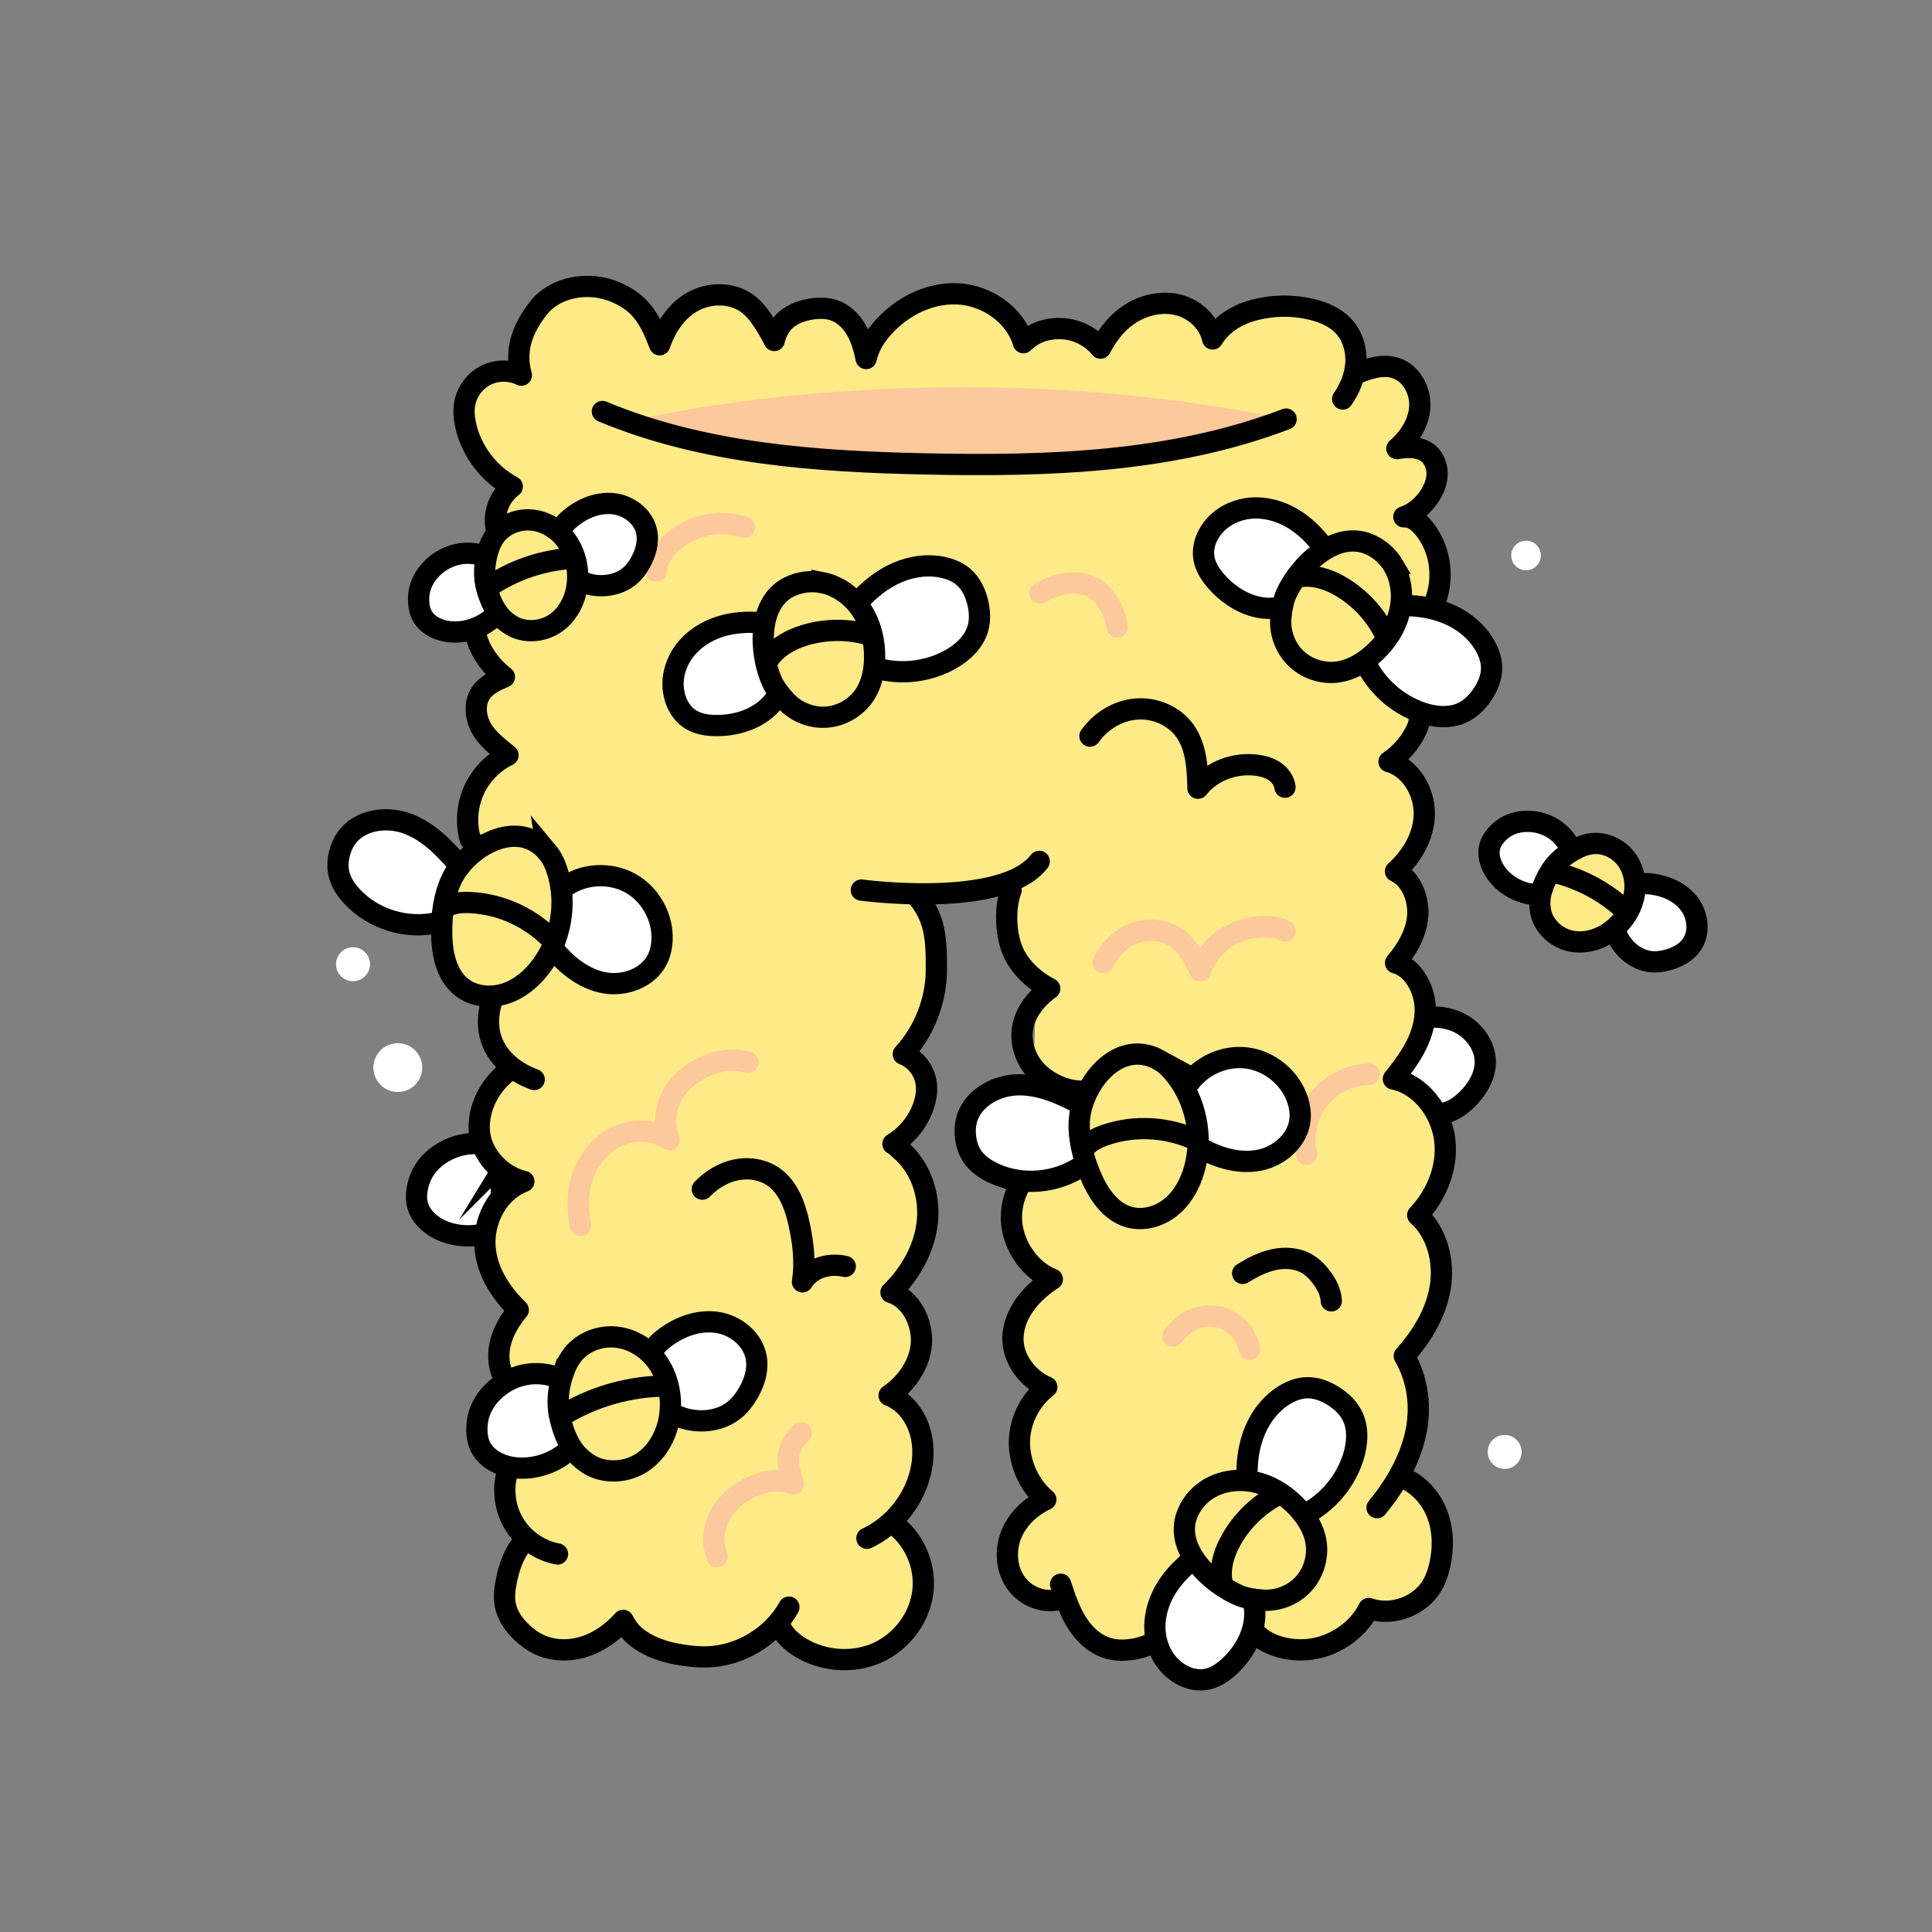 <?xml version="1.0" encoding="UTF-8"?><svg id="Layer_2" xmlns="http://www.w3.org/2000/svg" viewBox="0 0 1000 1000"><rect x="0" y="0" width="1000" height="1000" fill="#808080" stroke="none"/><defs><style>.cls-1,.cls-2,.cls-3,.cls-4{fill:none;}.cls-5,.cls-6,.cls-2,.cls-3,.cls-4{stroke-width:11px;}.cls-5,.cls-6,.cls-2,.cls-4{stroke:#000;}.cls-5,.cls-6,.cls-4{stroke-miterlimit:10;}.cls-5,.cls-7{fill:#feea87;}.cls-6,.cls-8{fill:#fff;}.cls-9{fill:#fbc99b;}.cls-2,.cls-3{stroke-linecap:round;stroke-linejoin:round;}.cls-3{stroke:#fbc99b;}</style></defs><g id="Catalog_Wearables"><g><rect class="cls-1" width="1000" height="1000"/><g><path class="cls-6" d="m313.13,594.42c2.21-2.75,5.34-4.6,8.56-6.05,8.72-3.93,18.97-5.25,27.9-1.81,8.93,3.44,16.02,12.27,15.75,21.83-.2,7.01-4.13,13.46-9.08,18.44-1.92,1.93-4.01,3.7-6.35,5.09-9.46,5.58-22.13,3.85-31.04-2.58"/><path class="cls-6" d="m263.96,597.94c-5.12-3.86-11.51-5.97-17.92-6.03-6.41-.06-12.81,1.91-18.14,5.47-3.76,2.51-7.03,5.83-9.18,9.81-1.32,2.45-2.21,5.12-2.72,7.86-.46,2.46-.62,4.99-.17,7.45,1.37,7.56,8.28,13.06,15.58,15.45,10.46,3.42,22.49,1.63,31.5-4.7"/><path class="cls-5" d="m266.12,595.06c1.89-3.11,4.17-6.01,7.01-8.27,6.29-5,15.12-6.41,22.82-4.13,7.7,2.28,14.19,8.04,17.89,15.18,3.69,7.14,4.68,15.54,3.3,23.45-.5,2.86-1.29,5.67-2.36,8.36-3.55,8.91-10.54,16.73-19.61,19.85-9.07,3.13-20.13,1.08-26.76-5.86-4.31-4.51-8.75-11.13-8.94-26.39-.1-7.81,2.6-15.52,6.66-22.2Z"/><path class="cls-4" d="m259.22,617.23c18.74-6.9,39.49-8.23,58.96-3.78"/></g><g><path class="cls-6" d="m716.57,536.28c2.21-2.75,5.34-4.6,8.56-6.05,8.72-3.93,18.97-5.25,27.9-1.81,8.93,3.44,16.02,12.27,15.75,21.83-.2,7.01-4.13,13.46-9.08,18.44-1.92,1.93-4.01,3.7-6.35,5.09-9.46,5.58-22.13,3.85-31.04-2.58"/><path class="cls-6" d="m667.4,539.8c-5.12-3.86-11.51-5.97-17.92-6.03s-12.81,1.91-18.14,5.47c-3.76,2.51-7.03,5.83-9.18,9.81-1.32,2.45-2.21,5.12-2.72,7.86-.46,2.46-.62,4.99-.17,7.45,1.37,7.56,8.28,13.06,15.58,15.45,10.46,3.42,22.49,1.63,31.5-4.7"/><path class="cls-5" d="m669.55,536.92c1.89-3.11,4.17-6.01,7.01-8.27,6.29-5,15.12-6.41,22.82-4.13,7.7,2.28,14.19,8.04,17.89,15.18,3.69,7.14,4.68,15.54,3.3,23.45-.5,2.86-1.29,5.67-2.36,8.36-3.55,8.91-10.54,16.73-19.61,19.85-9.07,3.13-20.13,1.08-26.76-5.86-4.31-4.51-8.75-11.13-8.94-26.39-.1-7.81,2.6-15.52,6.66-22.2Z"/><path class="cls-4" d="m662.66,559.09c18.74-6.9,39.49-8.23,58.96-3.78"/></g><g><path class="cls-7" d="m724.5,559.38l.29-5.47c-1.17,1.54-2.37,3.06-3.58,4.57,1.12.23,2.21.54,3.28.9Z"/><path class="cls-7" d="m727.6,500.97l.56-10.6c-1.72,2.84-3.71,5.53-5.83,8.05,1.92.52,3.68,1.4,5.27,2.55Z"/><path class="cls-7" d="m734.52,371.01l-.19,3.51c.29-1.16.4-2.34.19-3.51Z"/><path class="cls-7" d="m743.93,783.79c-3.15-8.3-9.5-15.53-17.73-18.86l-2.13.66c.09-.69.17-1.36.25-2.01,3.64-6.54,6.51-13.47,8.22-20.75,3.26-13.9,1.49-28.6-5.7-40.94,9.02-10.11,16.43-22.14,18.62-35.51,2.2-13.37-1.52-28.43-11.67-37.4,9.93-10.47,15.9-25.17,13.93-39.46-1.81-13.16-10.79-25.9-23.23-30.13l-.1,1.91-3.18-2.81s1.56-2.16,3.6-5.05l-.03.48c3-3.95,5.79-8.05,8.03-12.45.78-1.31,1.27-2.28,1.28-2.67,3.18-7.19,4.67-15.37,2.77-23-1.42-5.7-4.59-11.43-9.27-14.82l-.18,3.4-5.09-5.95,6.14-13.88-.31,5.83c2.98-4.93,5.12-10.29,5.61-15.99.48-5.52-.88-11.67-3.89-16.46l-.32,6.09-7.58-9.82,1.07-2.8c2.81,1.48,5.1,3.78,6.83,6.53l.89-16.74c-2.01,3.08-4.41,5.92-7.05,8.47l1.81-4.72,5.62-10.75-.37,7c3.93-6.03,6.4-12.92,6.44-20.08.03-5.46-1.62-11.11-4.53-15.87l-.12,2.17-13.63-13.15,12.09-21.24,6.91-55.79,1.48-7.19,1.63,5.15c6.41-12.03,5.63-27.56-1.96-38.88-1.29-1.92-2.81-3.9-4.56-5.49-.38-2.02-.81-4.33-1.28-6.82,1.97-1.51,3.74-3.32,5.27-5.28,2.93-3.75,5.13-8.24,5.3-12.99.17-4.75-1.99-9.75-6.1-12.13-3.16-1.83-6.99-2.15-10.74-1.88-.2-.97-.39-1.9-.58-2.81,4.7-5.11,8.07-11.49,8.46-18.37.47-8.44-4.41-17.41-12.45-20.03-5.64-1.84-11.72-.46-17.35,1.66-1.25-1.12-2.29-1.81-3.01-1.82-.11,0-.29,0-.5,0,.13-.9.22-1.8.27-2.71.35-6.77-1.75-13.78-6.35-18.76-4.33-4.69-10.51-7.3-16.72-8.78-9.84-2.34-20.27-2.17-30.03.5-8.56,2.34-16.55,7.2-21.07,14.83-1.79-8.33-8.82-15.05-17.01-17.4-8.19-2.35-17.25-.62-24.57,3.75-7.32,4.36-12.53,10.84-16.45,18.41-4.8-5.93-12.18-9.68-19.8-10.08-7.62-.39-14.71,1.87-20.1,7.27-4.27-14.57-19.18-24.7-34.35-25.3-15.17-.61-29.96,7.33-39.62,19.04-3.7,4.48-6.1,8.81-7.44,14.46-1.07-5.19-2.49-10.38-5.17-14.95-2.67-4.57-6.73-8.51-11.77-10.14-3.2-1.04-6.65-1.1-10-.72-4.68.53-9.32,1.97-13.18,4.66-3.86,2.69-6.43,7.2-7.43,11.81-1.5-2.98-3.14-5.89-4.93-8.71-2.5-3.93-5.34-7.75-9.11-10.48-7.87-5.7-19.04-5.7-27.64-1.2-8.61,4.5-14.53,13.4-17.62,22.61-5.29-13.62-9.69-21.69-23.15-27.36-13.46-5.67-30.88-2.93-39.81,8.62-8.18,10.58-12.24,21.58-8.65,34.46-5.64-2.81-12.6-2.81-18.25,0-5.65,2.8-9.85,8.35-11.02,14.54-.72,3.78-.35,7.7.47,11.46,2.93,13.35,12.06,25.23,24.11,31.69-5.9,4.37-9.29,11.9-8.66,19.21.23,2.65.95,5.24,1.84,7.75,1.01,2.84,2.28,5.63,4.02,8.07l-3.84,8.32c-4.07,3.95-7.88,8.18-10.28,13.29-3.28,6.99-3.58,15.23-1.25,22.58,1.75,5.53,5.34,11.01,9.63,15.37l.2,5.84c-3.19,1.6-6.15,3.6-8.07,6.55-3.45,5.29-2.66,12.49.38,18.03,2.12,3.86,5.6,7.2,9.18,10.22.1,1.97.22,4.06.33,6.24-5.79,3.87-10.5,9.37-13.36,15.73-3.54,7.86-4.22,16.97-1.9,25.27,8.02,7.74,14.28,17.41,18.36,27.93.41,13,.99,30.53,1.35,41.9-7.54,7.5-11.44,18.63-9.92,29.19.91,6.31,4.05,11.78,8.46,16.17-.64,2.43-1.44,5.25-2.17,7.96-7.33,7.19-11.93,17.23-11.41,27.45.46,9.04,6.07,17.53,13.76,22.56,0,1.24.03,5.07.06,9.86-6.97,6.48-11.01,16.33-10.91,26,.12,11.92,6.14,22.71,14.22,31.53.23,2.03.46,4.09.7,6.17-3.44,4.72-6.16,9.98-7.22,15.7-1.29,6.97-.02,14.68,4.75,19.92.32,14.96,3.75,30.58-.67,44.88-2.78,8.99-1.54,19.13,3.32,27.19,2.64,4.37,6.33,8.08,10.62,10.84l-5.77-1.41c-4.97,5.65-7.47,13.07-8.9,20.45-.77,3.94-1.27,8.01-.53,11.96,1.04,5.6,4.5,10.49,8.63,14.41,2.53,2.39,5.35,4.5,8.48,6.03,7.34,3.59,16.1,3.76,23.88,1.27,7.78-2.49,14.62-7.48,20.06-13.58,2.97,6.02,7.18,9.62,13.16,12.69,5.98,3.06,12.62,4.62,19.28,5.52,3.56.48,7.16.79,10.75.7,15.54-.36,30.62-8.54,39.67-21.14,1.41-.37,2.86-.76,4.33-1.15l-6.29,5.78c2.13,5.14,6.51,9.06,11.3,11.89,11.84,7,27.1,8.05,39.62,2.35,12.52-5.7,21.83-18.13,23.37-31.79,1.54-13.67-4.93-28.04-16.42-35.61l-3.88,3.56c.08-.25.16-.51.24-.75,9.08-6.95,15.85-16.95,18.65-28.04,1.97-7.77,2.04-16.14-.71-23.66-2.62-7.17-7.44-13.28-14.35-16.35l.03-1.21c8.42-6.21,14.86-15.57,15.63-25.97.73-9.87-4.3-21.11-13.05-25.45l.24-4.13c8.46-9.3,14.55-20.91,15.88-33.38,1.45-13.5-3.2-27.87-13.35-36.84l.03-6.83c5.32-4.44,9.38-10.37,11.52-16.96,1.11-3.43,1.71-7.07,1.31-10.65-.69-6.18-4.38-11.65-9.76-14.61l.83-4.6c8.95-11.29,14.05-25.6,14.11-40.02.05-11.27-2.99-22.51-8.54-32.31l7.71-5.4c3.87.83,7.81,1.33,11.76,1.55,3.53.19,7.08.18,10.58-.29,4.43-.6,8.71-1.96,12.76-3.86l.42,1.59,1.32,21.2,2,3.18c.34,1.26.72,2.47,1.16,3.61.54,1.4,1.2,2.75,1.94,4.07l-.22-3.09,10.77,17.16s-1.63,44.78-.92,52.42c.48,5.15-3.24,30.62-5.76,48.75-4.64,6.71-6.91,15.09-5.91,23.21,1.08,8.87,5.98,17.76,13.02,23.54.19.58.36,1.13.51,1.64l.41,5.9c-.03.7-.05,1.55-.06,2.52-7.39,6.53-12.98,15.09-13.33,24.78-.34,9.6,5.8,19.1,14.18,24.02.06,2.06.09,3.27.09,3.27v1.31c-6.73,6.66-10.8,15.98-10.92,25.45-.12,9.46,3.85,19.76,10.42,26.83l-.04,4.77c-6.49,3.82-11.9,9.55-14.67,16.53-3.22,8.13-2.53,17.93,2.6,25.01,5.13,7.08,14.81,10.83,23.15,8.18l-.22-3.08,1.81.54c1.84,5.31,3.93,10.54,6.97,15.24,4.01,6.2,9.94,11.51,17.14,13.18,2.49.58,5.08.71,7.63.58,7.3-.38,17.76-3.35,19.94-10.33,14.92.75,31.4.41,46.33-.2,2.36,3.83,6.43,6.3,10.63,7.89,8.94,3.39,19.14,3.34,28.05-.14,8.91-3.48,16.82-10.19,21.1-18.75,12.03,4.27,26.75-1.23,33.04-12.34,1.79-3.16,2.94-6.66,3.73-10.2,1.95-8.66,1.82-17.92-1.33-26.22Z"/></g><path class="cls-2" d="m262.14,291.81c-5.33,4.97-10.8,10.11-13.89,16.71-3.28,6.99-3.58,15.23-1.25,22.58,2.33,7.36,7.91,14.64,14.08,19.28-4.67,1.95-9.56,4.24-12.32,8.48-3.45,5.29-2.66,12.49.38,18.03,3.04,5.54,8.9,10.02,13.8,13.99-7.75,3.77-14.11,10.33-17.65,18.19-3.54,7.86-4.22,16.97-1.9,25.27,17.22,16.62,26.33,42.12,23.21,65.85.06-.36.14,1.17.2.8-9.93,7.26-15.37,20.19-13.62,32.37,1.75,12.17,11.74,21.23,23.32,25.39"/><path class="cls-2" d="m282.01,320.48c-3.84-8.64-3.01-19.05,1.62-27.29s12.8-14.27,21.89-16.87"/><path class="cls-2" d="m279.92,297.2c-5.47-1.72-11.15-3.56-15.25-7.57-3.01-2.94-4.92-6.83-6.33-10.8-.89-2.51-1.61-5.1-1.84-7.75-.63-7.31,2.76-14.84,8.66-19.21-12.04-6.46-21.18-18.34-24.11-31.69-.83-3.76-1.19-7.68-.47-11.46,1.17-6.19,5.37-11.74,11.02-14.54,5.65-2.8,12.6-2.8,18.25,0-3.59-12.88.47-23.88,8.65-34.46,8.93-11.56,26.35-14.29,39.81-8.62,13.46,5.67,17.87,13.74,23.15,27.36,3.09-9.21,9.01-18.11,17.62-22.61,8.61-4.5,19.78-4.5,27.64,1.2,3.77,2.73,6.61,6.55,9.11,10.48,1.79,2.82,3.44,5.73,4.93,8.71.99-4.6,3.56-9.12,7.43-11.81,3.86-2.69,8.5-4.12,13.18-4.66,3.35-.38,6.79-.31,10,.72,5.04,1.63,9.1,5.57,11.77,10.14,2.67,4.57,4.1,9.76,5.17,14.95,1.35-5.65,3.74-9.98,7.44-14.46,9.66-11.71,24.45-19.64,39.62-19.04,15.17.61,30.07,10.73,34.35,25.3,5.38-5.4,12.48-7.66,20.1-7.27,7.62.39,15,4.15,19.8,10.08,3.93-7.56,9.14-14.04,16.46-18.41,7.32-4.36,16.38-6.09,24.57-3.75,8.19,2.35,15.22,9.07,17.01,17.4,4.52-7.64,12.51-12.49,21.07-14.83,9.76-2.67,20.19-2.85,30.03-.5,6.21,1.48,12.39,4.08,16.72,8.78,4.6,4.98,6.7,11.99,6.35,18.76s-3,13.3-6.85,18.88"/><path class="cls-2" d="m702.55,193.18c6.3-2.64,13.37-4.79,19.87-2.67,8.04,2.62,12.92,11.59,12.45,20.03-.47,8.44-5.44,16.14-11.85,21.65,4.9-.79,10.42-1.09,14.71,1.4,4.12,2.38,6.28,7.38,6.1,12.13s-2.38,9.24-5.3,12.99c-3.09,3.95-7.13,7.31-11.91,8.81,5.31-.34,9.52,4.36,12.48,8.78,7.58,11.33,8.36,26.85,1.96,38.88"/><path class="cls-2" d="m734.52,371.01c.42,2.32-.42,4.68-1.43,6.81-3.13,6.61-8.07,12.35-14.14,16.43,11.07,3.02,18.33,15.38,18.27,26.85s-6.37,22.25-14.91,29.9c8.2,3.75,12.24,14.39,11.47,23.37-.77,8.98-5.64,17.14-11.44,24.04,7.6,2.05,12.63,9.74,14.53,17.37,1.9,7.63.41,15.81-2.77,23s-7.97,13.55-12.89,19.69c14.13,2.93,24.56,16.74,26.52,31.03,1.96,14.29-4.01,28.99-13.93,39.46,10.15,8.97,13.87,24.03,11.67,37.4-2.2,13.37-9.6,25.4-18.62,35.51,7.19,12.34,8.96,27.04,5.7,40.94-3.26,13.9-10.71,26.55-19.8,37.56"/><path class="cls-2" d="m548.99,819.99c2.31,7.02,4.66,14.12,8.67,20.33,4.01,6.2,9.94,11.51,17.14,13.18,2.49.58,5.08.71,7.63.58,7.3-.38,17.76-3.35,19.94-10.33,14.92.75,31.4.41,46.33-.2,2.36,3.83,6.43,6.3,10.63,7.89,8.94,3.39,19.14,3.34,28.05-.14,8.91-3.48,16.82-10.19,21.1-18.75,12.03,4.27,26.75-1.23,33.04-12.34,1.79-3.16,2.94-6.66,3.73-10.2,1.95-8.66,1.82-17.92-1.33-26.22-3.15-8.3-9.5-15.53-17.73-18.86"/><path class="cls-2" d="m549.11,827.61c-8.34,2.64-18.02-1.1-23.15-8.18-5.13-7.08-5.82-16.88-2.6-25.01,3.22-8.13,10.03-14.57,17.95-18.27-8.49-6.88-13.8-18.94-13.66-29.87.14-10.93,5.52-21.67,14.18-28.34-10.04-4.13-17.93-14.87-17.54-25.72.45-12.61,9.75-23.33,20.39-30.11-11.17-4.37-19.5-16.37-20.95-28.28-1.45-11.91,4.08-24.42,13.87-31.35,11.84-8.38,14.82-24.95,21.81-37.67-8.21-.24-16.74-4.12-22.52-9.96s-8.91-14.37-7.64-22.49c1.32-8.46,7.12-15.69,14.08-20.68-8.34-4.24-16.16-11.64-19.51-20.38-3.35-8.73-3.84-21.74-.48-30.47"/><path class="cls-2" d="m473.54,462.68c10.72,11.83,11.19,23.4,11.12,39.37-.07,15.97-6.31,31.84-17.13,43.58,6.55,2.57,11.17,8.65,11.95,15.65.4,3.58-.2,7.22-1.31,10.65-2.7,8.34-8.48,15.64-15.99,20.16,1.66.78,2.23,1.74,3.64,2.91,10.72,8.91,15.64,23.7,14.15,37.56-1.49,13.86-8.83,26.67-18.8,36.41,10.39,3.18,16.52,15.7,15.72,26.54-.8,10.84-7.76,20.57-16.69,26.75,7.47,2.9,12.63,9.27,15.38,16.79,2.75,7.52,2.68,15.9.71,23.66-3.67,14.49-14.07,27.13-27.58,33.51"/><path class="cls-2" d="m288.57,804.34c-9.24-1.73-17.64-7.56-22.5-15.62-4.86-8.05-6.1-18.2-3.32-27.19,4.42-14.3.99-29.91.67-44.88-4.77-5.24-6.04-12.95-4.75-19.92,1.29-6.97,5.04-13.27,9.57-18.71-9.58-9.35-17.13-21.31-17.27-34.69-.14-13.38,7.63-27.16,20.18-31.81-12.11-2.81-22.45-14.19-23.08-26.61-.63-12.42,6.29-24.6,16.51-31.68"/><path class="cls-2" d="m403.42,841.11c2.13,5.14,6.51,9.06,11.3,11.89,11.84,7,27.1,8.05,39.62,2.35,12.52-5.7,21.83-18.13,23.37-31.79,1.54-13.67-4.93-28.04-16.42-35.6"/><path class="cls-2" d="m270.93,798.16c-4.97,5.65-7.47,13.07-8.9,20.45-.77,3.94-1.27,8.01-.53,11.96,1.04,5.6,4.5,10.49,8.63,14.41,2.53,2.39,5.35,4.5,8.48,6.03,7.34,3.59,16.1,3.76,23.88,1.27,7.78-2.49,14.62-7.48,20.06-13.58,2.97,6.02,7.18,9.62,13.16,12.69,5.98,3.06,12.62,4.62,19.28,5.52,3.56.48,7.16.79,10.75.7,17.37-.41,34.18-10.57,42.61-25.76"/><path class="cls-2" d="m564.16,381.01c5.57-7.83,14.55-13.31,24.13-14.03,9.58-.72,19.54,3.58,25.1,11.42,5.93,8.38,6.41,19.32,6.68,29.58,7.13-9.02,18.99-13.34,30.4-11.91,3.3.41,6.61,1.35,9.35,3.24,2.74,1.89,4.87,4.82,5.29,8.13"/><path class="cls-2" d="m363.51,615.5c4.72-4.86,10.74-8.58,17.37-9.96,6.63-1.38,13.88-.28,19.44,3.59,7.89,5.48,11.32,15.35,13.36,24.74,2.11,9.71,3.25,19.79,1.67,29.6,4.5-7.31,13.76-9.89,22.13-7.97"/><path class="cls-2" d="m643.19,659.1c5.05-3.11,10.4-5.9,16.2-7.13,5.8-1.24,12.14-.8,17.24,2.22,3,1.78,5.45,4.36,7.52,7.16,2.6,3.52,4.71,7.59,4.92,11.97"/><path class="cls-9" d="m324.19,218.45s150.53-38.4,333.28-3.18l-14.1,9.54-97.79,15.22-104.3.05-87.89-12.46-29.21-9.17Z"/><path class="cls-3" d="m339.65,295.53c-.02-3.49,1.66-6.77,3.71-9.6,9.2-12.7,27.13-18.26,41.9-12.99"/><path class="cls-3" d="m538.34,306.95c4.13-2.32,8.56-4.18,13.24-4.9,4.68-.71,9.62-.22,13.82,1.96,7.44,3.87,11.41,12.31,12.98,20.55"/><path class="cls-3" d="m571.03,498.3c3.23-6.91,9.05-12.71,16.22-15.32,7.17-2.61,15.63-1.81,21.85,2.61,5.72,4.07,9.08,10.6,12.13,16.92,2.84-7.48,7.37-13.36,14.2-17.54,6.83-4.18,15.06-6.02,23.01-5.15,2.33.26,4.7.76,6.69,2.02"/><path class="cls-3" d="m676.31,597.46c-2.27-9.77.09-20.51,6.26-28.42s16.01-12.83,26.04-13.01"/><path class="cls-3" d="m607.04,691.56c1.64-1.73,3.15-3.59,4.95-5.16,5.6-4.91,13.9-6.52,20.93-4.09,7.04,2.44,12.55,8.84,13.92,16.16"/><path class="cls-3" d="m371.22,805.72c-2.87-6.86-1.99-14.98,1.56-21.51,3.55-6.53,9.57-11.53,16.31-14.65,6.73-3.11,14.73-4.4,21.54-1.46-.97-3.59-2.29-7.04-2.53-10.75-.11-1.82-.14-3.67.25-5.46.87-3.98,3.66-7.22,6.35-10.28"/><path class="cls-3" d="m300.48,634.27c-1.91-8.92-1.62-18.42,1.68-26.93,3.3-8.5,9.78-15.9,18.15-19.51,8.38-3.61,18.61-3.11,26.15,2.03-3.24-7.8-2.11-17.18,2.36-24.36,4.47-7.17,11.83-12.28,19.85-14.95,5.94-1.97,12.51-2.66,18.45-.7"/><g><path class="cls-6" d="m226.44,477.51c-15.67,3.67-33.12-1.62-44.11-13.38-3.23-3.45-5.98-7.53-6.97-12.16-.72-3.36-.48-6.87.36-10.2.7-2.79,1.84-5.48,3.48-7.85,6.59-9.47,20.36-11.64,31.23-7.77,10.86,3.86,19.34,12.43,26.78,21.24"/><path class="cls-6" d="m292.13,459.14c9.74-7.01,23.54-7.85,34.05-2.06,10.51,5.79,17.19,17.9,16.47,29.88-.2,3.33-.93,6.65-2.42,9.63-4.75,9.55-16.76,13.98-27.27,12.13-10.5-1.86-19.47-8.89-26.18-17.19"/><path class="cls-5" d="m283.45,441.13c2.52,3.02,4.09,6.72,5.22,10.48,4.93,16.38,1.59,35.03-8.72,48.69-4.71,6.23-10.94,11.54-18.36,13.97-7.42,2.43-16.1,1.67-22.32-3.05-8.45-6.41-10.63-18.16-10.66-28.77-.03-9.11,1.1-18.39,4.85-26.69,7.75-17.15,34.5-33.22,49.99-14.62Z"/><path class="cls-4" d="m230.87,469.44c3.75-2.19,8.29-2.48,12.62-2.27,16.06.78,31.71,8.05,42.66,19.82"/></g><g><path class="cls-6" d="m560.11,603.36c-13.21,9.18-31.38,10.7-45.93,3.82-4.28-2.02-8.34-4.8-10.96-8.73-1.91-2.86-2.98-6.21-3.42-9.62-.37-2.85-.31-5.78.34-8.58,2.63-11.23,14.64-18.32,26.16-18.74s22.56,4.43,32.72,9.88"/><path class="cls-6" d="m614.41,562.07c6.47-10.11,18.99-15.97,30.9-14.47,11.9,1.51,22.58,10.31,26.32,21.71,1.04,3.16,1.58,6.52,1.3,9.84-.89,10.63-10.43,19.18-20.88,21.32-10.45,2.14-21.38-1.08-30.67-6.33"/><path class="cls-5" d="m599.7,548.54c3.45,1.88,6.28,4.74,8.72,7.82,10.62,13.41,14.39,31.98,9.84,48.47-2.08,7.53-5.92,14.76-11.92,19.76-6,5-14.35,7.49-21.88,5.39-10.22-2.85-16.57-12.97-20.51-22.82-3.38-8.46-5.75-17.5-5.33-26.6.88-18.8,19.83-43.6,41.08-32.02Z"/><path class="cls-4" d="m561.26,594.23c2.68-3.41,6.79-5.36,10.89-6.77,15.21-5.2,32.44-4.21,46.96,2.7"/></g><g><path class="cls-6" d="m444.47,311.27c5.62-6.25,12.34-11.64,20.07-14.95,7.73-3.31,16.51-4.46,24.66-2.38,3.39.86,6.67,2.3,9.35,4.55,4,3.38,6.35,8.37,7.55,13.46,1.04,4.38,1.3,9.04.05,13.37-2.07,7.15-8.02,12.59-14.55,16.18-11.44,6.3-25.39,7.89-37.96,4.32"/><path class="cls-6" d="m391.94,322.19c-7.49-.43-15.13.4-22.11,3.17-6.98,2.76-13.26,7.54-17.18,13.94-1.65,2.69-2.86,5.63-3.6,8.7-2.2,9.19.86,20.17,9.11,24.78,3.74,2.09,8.14,2.71,12.42,2.76,11.76.15,24.2-4.27,30.89-13.95"/><path class="cls-5" d="m425.49,301.54c8.56,1.68,16.09,7.37,20.77,14.73,4.69,7.36,6.67,16.25,6.43,24.98-.17,6.21-1.47,12.52-4.77,17.79-4.24,6.78-11.75,11.39-19.71,12.11-7.96.71-16.18-2.49-21.55-8.4-2.57-2.82-5.52-6.48-7.08-9.96-6.48-14.43-7.98-40.53,8.85-48.95,5.22-2.61,11.34-3.41,17.06-2.29Z"/><path class="cls-4" d="m396.27,343.94c3.77-7.82,11.94-12.64,20.25-15.15,10.87-3.29,22.7-3.33,33.6-.13"/></g><g><path class="cls-6" d="m726.59,313.4c8.41.05,16.9,1.5,24.5,5.07,7.61,3.58,14.3,9.38,18.15,16.85,1.6,3.11,2.71,6.52,2.8,10.01.13,5.23-2.04,10.3-5.05,14.59-2.59,3.69-5.89,6.98-9.96,8.91-6.72,3.2-14.74,2.37-21.76-.13-12.31-4.37-22.76-13.74-28.44-25.51"/><path class="cls-6" d="m683.55,281.38c-4.65-5.89-10.35-11.04-17.05-14.42-6.7-3.38-14.45-4.9-21.83-3.58-3.1.55-6.11,1.6-8.89,3.09-8.33,4.46-14.51,14.04-12.47,23.27.92,4.19,3.38,7.88,6.19,11.12,7.7,8.89,19.27,15.26,30.94,13.82"/><path class="cls-5" d="m721.26,292.75c4.43,7.51,5.18,16.92,2.79,25.31-2.39,8.39-7.72,15.78-14.4,21.4-4.75,4-10.34,7.22-16.47,8.25-7.88,1.33-16.32-1.22-22.14-6.69-5.82-5.48-8.88-13.75-8.03-21.69.41-3.79,1.18-8.43,2.74-11.91,6.49-14.43,25-32.89,42.47-25.9,5.42,2.17,10.08,6.21,13.05,11.23Z"/><path class="cls-4" d="m670.16,299.06c8.35-2.37,17.38.53,24.77,5.07,9.68,5.94,17.57,14.76,22.41,25.03"/></g><g><path class="cls-6" d="m645.48,764.89c-.25-8.4.88-16.94,4.18-24.67,3.3-7.73,8.86-14.63,16.19-18.75,3.05-1.71,6.41-2.95,9.9-3.16,5.22-.32,10.37,1.67,14.76,4.52,3.78,2.45,7.18,5.64,9.27,9.63,3.45,6.6,2.9,14.65.66,21.75-3.92,12.46-12.91,23.24-24.46,29.35"/><path class="cls-6" d="m615.04,809.07c-5.72,4.86-10.66,10.74-13.8,17.56s-4.38,14.61-2.79,21.95c.67,3.08,1.82,6.05,3.41,8.77,4.76,8.17,14.56,13.99,23.71,11.62,4.15-1.07,7.75-3.66,10.89-6.58,8.61-8.02,14.55-19.81,12.69-31.42"/><path class="cls-5" d="m625.03,770.97c7.35-4.7,16.72-5.78,25.19-3.7,8.47,2.08,16.05,7.15,21.9,13.62,4.17,4.61,7.59,10.07,8.84,16.16,1.62,7.83-.63,16.36-5.89,22.37-5.26,6.02-13.42,9.38-21.39,8.81-3.8-.27-8.47-.87-12-2.31-14.65-5.96-33.77-23.79-27.42-41.51,1.97-5.49,5.84-10.3,10.75-13.44Z"/><path class="cls-4" d="m633.19,821.81c-2.67-8.26-.1-17.39,4.17-24.94,5.59-9.89,14.11-18.09,24.2-23.3"/></g><g><path class="cls-6" d="m289.91,274.79c1.18-2.67,3.28-4.82,5.54-6.66,6.13-5.01,14.03-8.26,21.9-7.43,7.87.84,15.43,6.37,17.26,14.07,1.34,5.65-.42,11.64-3.3,16.67-1.12,1.95-2.41,3.82-3.99,5.43-6.36,6.49-16.86,7.82-25.35,4.59"/><path class="cls-6" d="m251.39,288.14c-4.92-1.99-10.48-2.3-15.61-.98-5.13,1.33-9.82,4.27-13.32,8.26-2.47,2.81-4.37,6.17-5.23,9.81-.53,2.24-.67,4.57-.49,6.86.16,2.06.57,4.12,1.46,5.99,2.72,5.75,9.42,8.66,15.76,9.01,9.09.49,18.32-3.52,24.16-10.51"/><path class="cls-5" d="m252.49,285.38c.84-2.89,2.04-5.7,3.83-8.11,3.95-5.34,10.7-8.36,17.35-8.19,6.64.17,13.06,3.38,17.55,8.29,4.48,4.91,7.07,11.41,7.66,18.03.22,2.39.18,4.8-.1,7.19-.92,7.88-4.83,15.62-11.41,20.07-6.58,4.44-15.85,5.18-22.64,1.06-4.41-2.68-9.38-7.02-12.8-19.17-1.75-6.22-1.25-12.96.56-19.16Z"/><path class="cls-4" d="m251.74,304.57c13.5-9.53,29.79-15.04,46.3-15.66"/></g><g><path class="cls-6" d="m847.16,458.1c2.58-.9,5.4-.84,8.11-.48,7.36.98,14.65,4.31,19.11,10.24,4.47,5.92,5.52,14.64,1.43,20.83-3,4.54-8.24,7.17-13.53,8.42-2.05.49-4.16.8-6.27.75-8.52-.2-16.16-6.53-19.39-14.42"/><path class="cls-6" d="m813.33,440.27c-1.79-4.64-5.14-8.65-9.33-11.31-4.2-2.67-9.22-3.99-14.19-3.83-3.51.11-7.02.96-10.06,2.7-1.87,1.07-3.55,2.47-5.01,4.06-1.31,1.43-2.46,3.03-3.17,4.84-2.19,5.54.1,12,3.93,16.56,5.49,6.54,14.15,10.29,22.67,9.81"/><path class="cls-5" d="m815.93,439.26c2.52-1.27,5.21-2.25,8.01-2.58,6.19-.72,12.58,1.97,16.72,6.63,4.14,4.66,6.05,11.11,5.56,17.33-.49,6.21-3.29,12.15-7.44,16.8-1.5,1.68-3.17,3.2-4.98,4.54-5.99,4.42-13.79,6.7-21.05,5.04-7.26-1.66-13.7-7.54-15.23-14.82-.99-4.74-1.2-10.92,4.93-21.04,3.13-5.18,8.07-9.16,13.48-11.89Z"/><path class="cls-4" d="m802.31,451.04c15.17,3.14,29.38,10.76,40.38,21.67"/></g><g><path class="cls-6" d="m337.41,699.89c1.58-3.15,4.25-5.62,7.09-7.72,7.69-5.69,17.43-9.14,26.88-7.67,9.45,1.48,18.25,8.61,20.01,18.01,1.29,6.9-1.19,14.03-4.97,19.94-1.47,2.29-3.14,4.47-5.14,6.32-8.07,7.46-20.82,8.45-30.88,4.04"/><path class="cls-6" d="m290.1,713.72c-5.82-2.69-12.51-3.4-18.79-2.1-6.28,1.3-12.11,4.58-16.57,9.19-3.15,3.25-5.64,7.19-6.89,11.53-.77,2.67-1.08,5.47-1,8.26.07,2.5.45,5.01,1.4,7.32,2.94,7.1,10.85,11.02,18.5,11.81,10.95,1.13,22.33-3.17,29.79-11.26"/><path class="cls-5" d="m291.6,710.45c1.19-3.43,2.8-6.76,5.1-9.57,5.09-6.22,13.42-9.46,21.43-8.86,8.01.6,15.57,4.86,20.69,11.05,5.12,6.19,7.85,14.2,8.18,22.22.12,2.9-.06,5.81-.54,8.67-1.58,9.46-6.76,18.58-14.97,23.55-8.21,4.97-19.45,5.31-27.4-.07-5.17-3.49-10.91-9.03-14.32-23.9-1.74-7.61-.74-15.72,1.81-23.1Z"/><path class="cls-4" d="m289.55,733.58c16.86-10.7,36.86-16.39,56.83-16.16"/></g><path class="cls-2" d="m311.79,212.99c52.58,21.94,110.75,25.94,167.71,27.14,62.94,1.32,127.4-.71,186.19-23.22"/><circle class="cls-8" cx="205.91" cy="552.59" r="12.64"/><circle class="cls-8" cx="182.72" cy="499.08" r="8.79"/><circle class="cls-8" cx="778.81" cy="751.52" r="8.79"/><circle class="cls-8" cx="789.87" cy="287.51" r="7.66"/><path class="cls-2" d="m537.9,445.85c-18.81,24.75-92.07,14.85-92.07,14.85"/></g></g></svg>